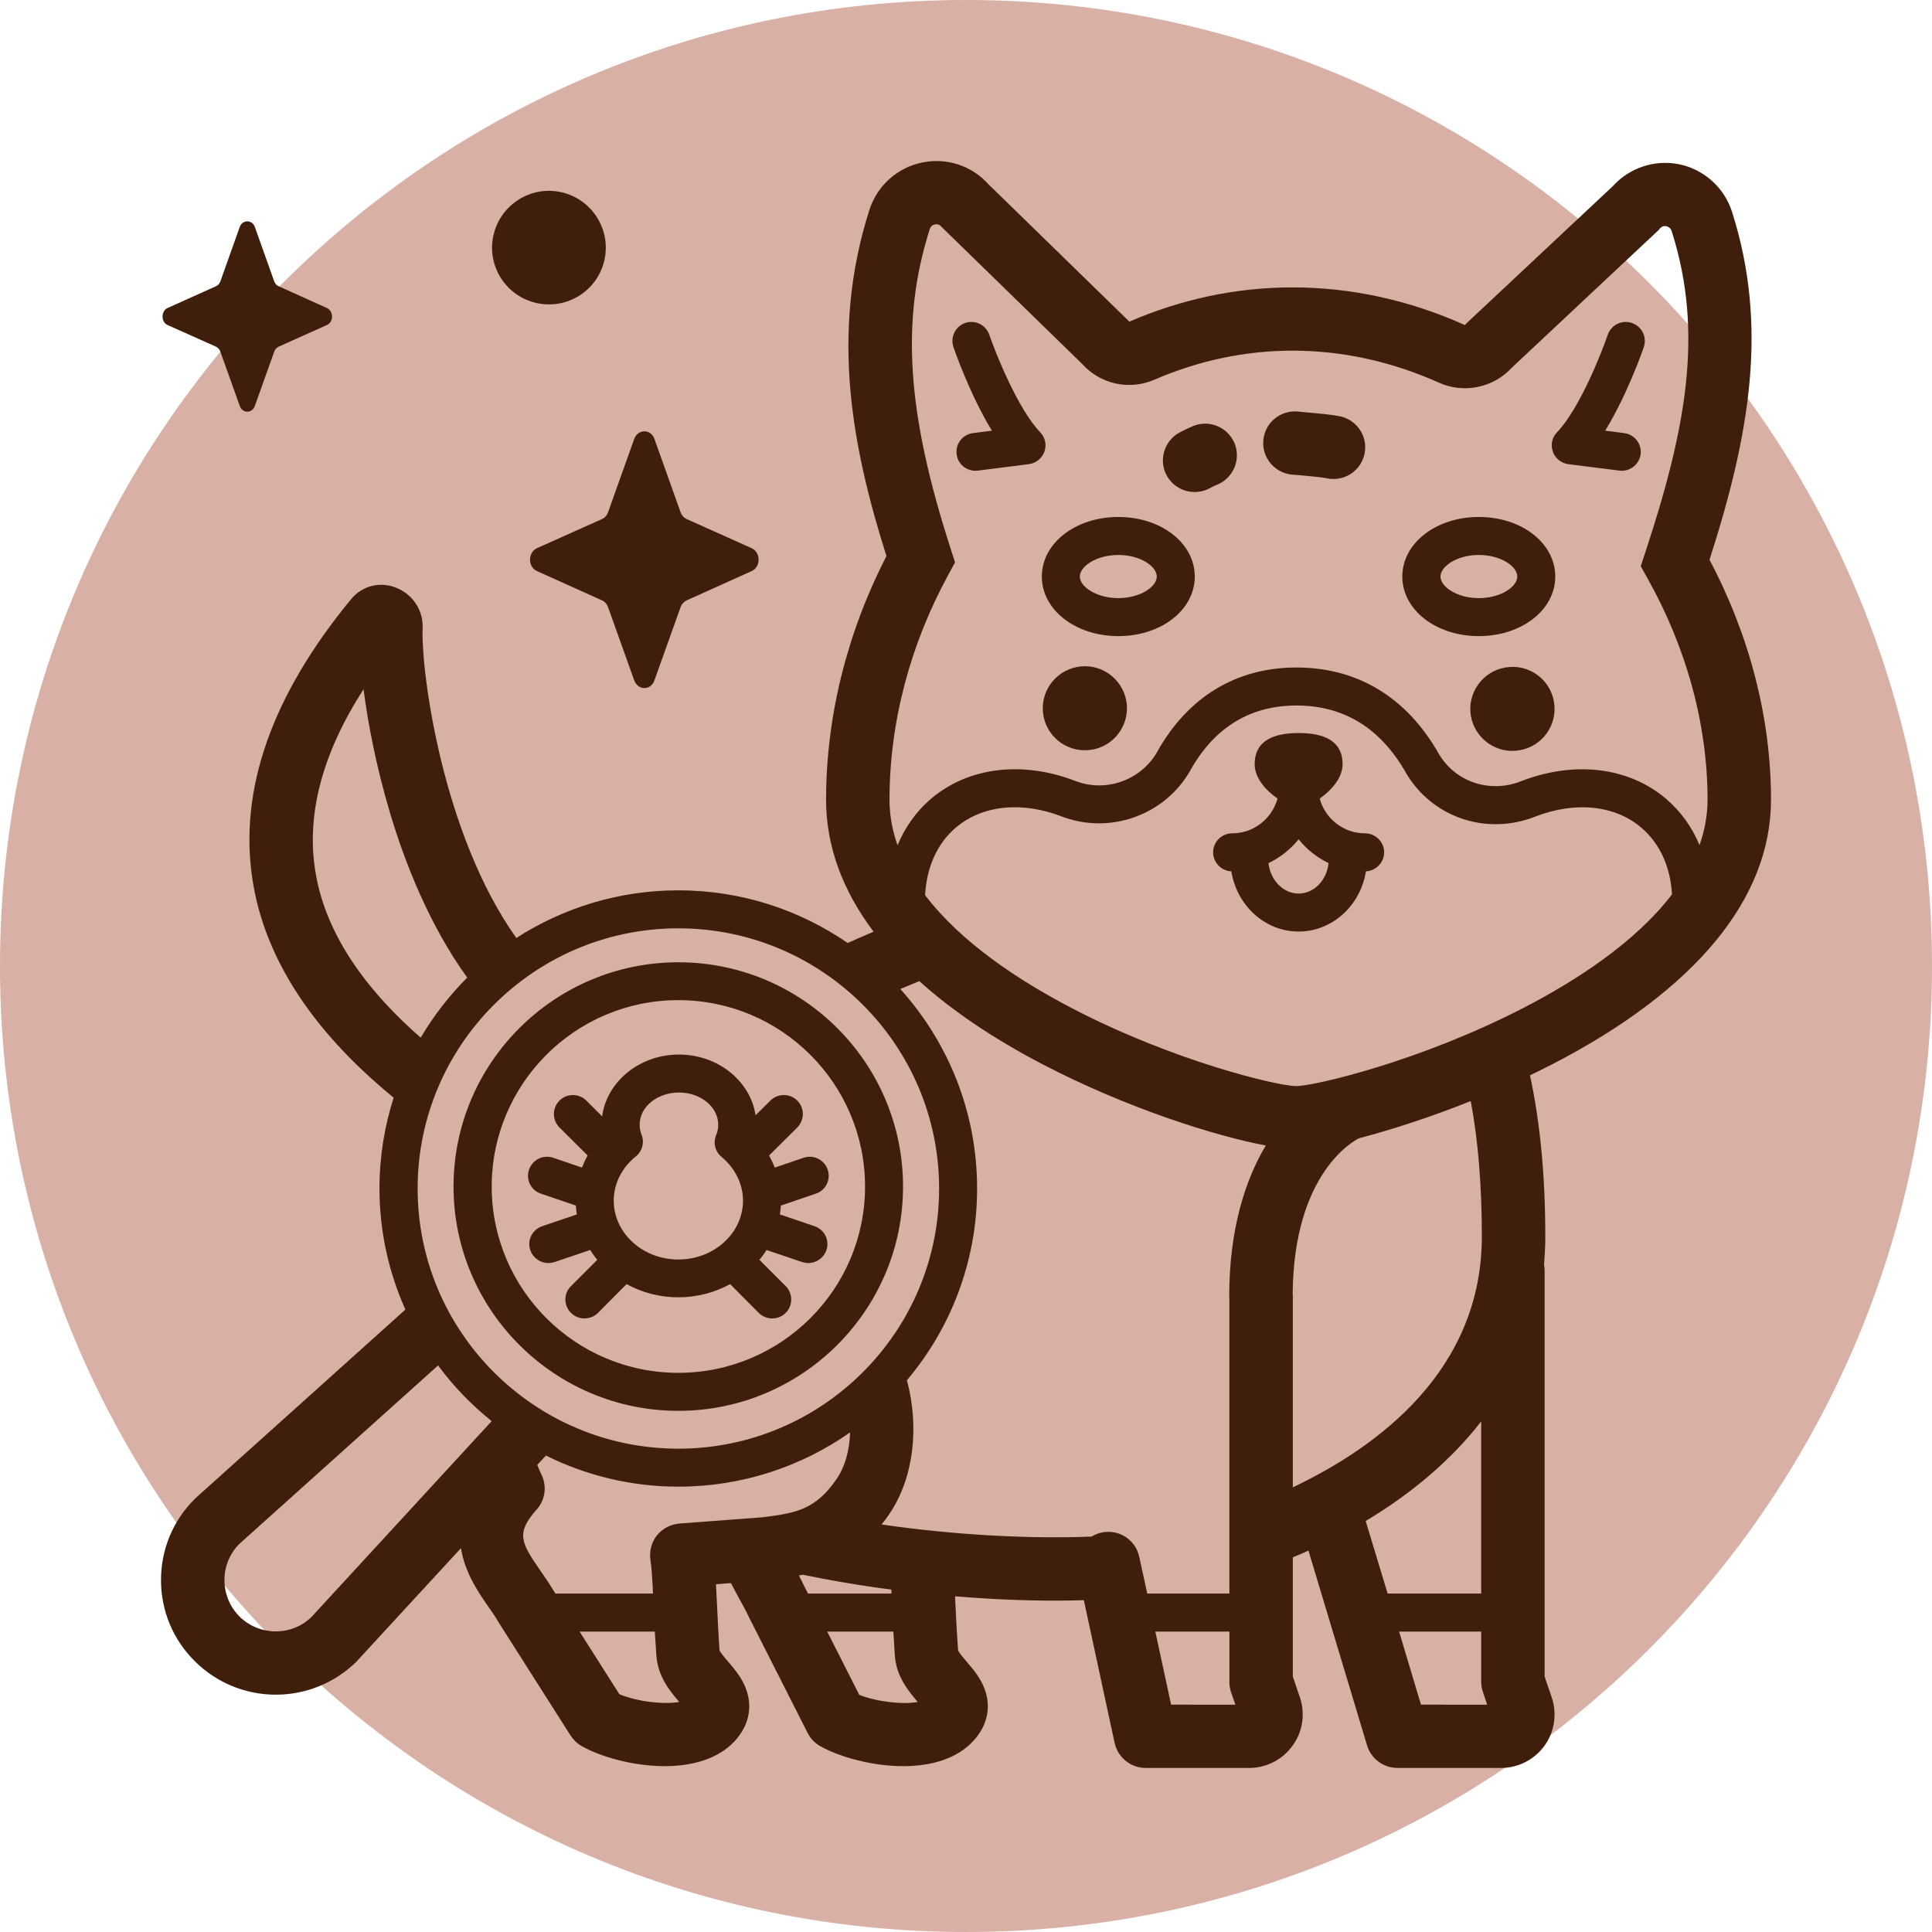 <?xml version="1.0" encoding="utf-8"?>
<!-- Generator: Adobe Illustrator 16.0.0, SVG Export Plug-In . SVG Version: 6.00 Build 0)  -->
<!DOCTYPE svg PUBLIC "-//W3C//DTD SVG 1.1//EN" "http://www.w3.org/Graphics/SVG/1.1/DTD/svg11.dtd">
<svg version="1.1" id="圖層_1" xmlns="http://www.w3.org/2000/svg" xmlns:xlink="http://www.w3.org/1999/xlink" x="0px" y="0px"
	 width="120px" height="120px" viewBox="0 0 120 120" enable-background="new 0 0 120 120" xml:space="preserve">
<path fill-rule="evenodd" clip-rule="evenodd" fill="#D8B0A6" d="M0,60C0,26.86,26.86,0,60,0c33.141,0,60,26.86,60,60
	c0,33.141-26.859,60-60,60C26.86,120,0,93.141,0,60z"/>
<g>
	<g>
		<path fill="#3F1F0C" d="M30.65,14.61c0.43-1.9,2.32-3.1,4.22-2.67s3.1,2.32,2.67,4.22c-0.43,1.9-2.32,3.09-4.22,2.66
			C31.41,18.39,30.22,16.5,30.65,14.61z"/>
		<path fill="#3F1F0C" d="M40.65,27.27l1.62,4.54c0.07,0.2,0.21,0.35,0.38,0.43l4.04,1.81c0.57,0.26,0.57,1.17,0,1.42l-4.04,1.82
			c-0.17,0.08-0.31,0.23-0.38,0.43l-1.62,4.53c-0.22,0.65-1.03,0.65-1.26,0l-1.62-4.53c-0.07-0.2-0.2-0.35-0.38-0.43l-4.04-1.82
			c-0.57-0.25-0.57-1.16,0-1.42l4.04-1.81c0.18-0.08,0.31-0.23,0.38-0.43l1.62-4.54C39.62,26.63,40.43,26.63,40.65,27.27z"/>
		<path fill="#3F1F0C" d="M15.83,14.1l1.2,3.37c0.05,0.14,0.15,0.26,0.28,0.31l2.99,1.35c0.43,0.19,0.43,0.87,0,1.06l-2.99,1.34
			c-0.13,0.06-0.23,0.17-0.28,0.32l-1.2,3.36c-0.17,0.48-0.77,0.48-0.94,0l-1.2-3.36c-0.05-0.15-0.15-0.26-0.28-0.32l-3-1.34
			c-0.42-0.19-0.42-0.87,0-1.06l3-1.35c0.13-0.05,0.23-0.17,0.28-0.31l1.2-3.37C15.06,13.63,15.66,13.63,15.83,14.1z"/>
	</g>
	<g>
		<path fill="#3F1F0C" d="M93.5,41.46c1.43-0.25,2.779,0.71,3.02,2.13s-0.709,2.77-2.14,3.01c-1.42,0.25-2.771-0.71-3.021-2.13
			C91.12,43.05,92.08,41.7,93.5,41.46z"/>
		<path fill="#3F1F0C" d="M67.16,41.39c1.439-0.12,2.699,0.94,2.83,2.38c0.119,1.43-0.94,2.7-2.381,2.82
			c-1.439,0.13-2.709-0.94-2.83-2.37C64.65,42.78,65.721,41.52,67.16,41.39z"/>
		<path fill-rule="evenodd" clip-rule="evenodd" fill="#3F1F0C" d="M91.85,34.47c-1.359,0-2.379,0.71-2.379,1.34
			s1.02,1.34,2.379,1.34c1.371,0,2.391-0.71,2.391-1.34S93.221,34.47,91.85,34.47z M91.85,39.51c-2.66,0-4.75-1.63-4.75-3.7
			s2.09-3.7,4.75-3.7c2.67,0,4.75,1.63,4.75,3.7S94.52,39.51,91.85,39.51z"/>
		<path fill-rule="evenodd" clip-rule="evenodd" fill="#3F1F0C" d="M69.46,34.47c-1.36,0-2.39,0.71-2.39,1.34s1.029,1.34,2.39,1.34
			c1.37,0,2.39-0.71,2.39-1.34S70.83,34.47,69.46,34.47z M69.46,39.51c-2.66,0-4.75-1.63-4.75-3.7s2.09-3.7,4.75-3.7
			c2.67,0,4.75,1.63,4.75,3.7S72.13,39.51,69.46,39.51z"/>
		<path fill-rule="evenodd" clip-rule="evenodd" fill="#3F1F0C" d="M38.12,74.57c0-1.041,0.5-2.041,1.37-2.74
			c0.4-0.32,0.55-0.87,0.36-1.35c-0.08-0.201-0.12-0.41-0.12-0.621c0-1.109,1.09-2,2.44-2s2.44,0.891,2.44,2
			c0,0.221-0.04,0.44-0.13,0.641c-0.2,0.48-0.06,1.029,0.34,1.359c0.84,0.701,1.33,1.69,1.33,2.711c0,2.02-1.8,3.66-4.02,3.66
			C39.92,78.23,38.12,76.59,38.12,74.57L38.12,74.57z M50.59,76.16l-2.15-0.73c0.03-0.18,0.05-0.369,0.06-0.55l2.17-0.739
			c0.62-0.201,0.95-0.871,0.74-1.49c-0.21-0.621-0.88-0.95-1.5-0.74l-1.79,0.609c-0.1-0.26-0.22-0.51-0.35-0.75l1.75-1.74
			c0.46-0.469,0.46-1.209,0-1.67c-0.46-0.459-1.21-0.459-1.67,0l-0.92,0.91c-0.32-2.119-2.33-3.77-4.76-3.77
			c-2.45,0-4.48,1.68-4.77,3.84l-0.98-0.98c-0.46-0.459-1.21-0.459-1.67,0c-0.46,0.461-0.46,1.211,0,1.67l1.75,1.74
			c-0.14,0.24-0.25,0.49-0.35,0.75l-1.79-0.609c-0.62-0.21-1.29,0.119-1.5,0.74c-0.21,0.619,0.12,1.289,0.74,1.49l2.17,0.739
			c0.01,0.181,0.03,0.37,0.06,0.55l-2.15,0.73c-0.62,0.21-0.95,0.869-0.74,1.49c0.17,0.49,0.63,0.8,1.12,0.8
			c0.13,0,0.25-0.021,0.38-0.06l2.22-0.75c0.13,0.209,0.28,0.42,0.44,0.609l-1.63,1.63c-0.47,0.46-0.47,1.21,0,1.67
			c0.23,0.229,0.53,0.341,0.83,0.341c0.3,0,0.61-0.111,0.84-0.341l1.78-1.79c0.95,0.52,2.04,0.82,3.21,0.82s2.27-0.301,3.22-0.82
			l1.78,1.79c0.23,0.229,0.54,0.341,0.84,0.341c0.3,0,0.6-0.111,0.83-0.341c0.46-0.46,0.46-1.21,0-1.67l-1.63-1.63
			c0.16-0.189,0.31-0.4,0.44-0.609l2.22,0.75c0.13,0.039,0.25,0.06,0.38,0.06c0.49,0,0.95-0.31,1.12-0.8
			C51.54,77.029,51.21,76.37,50.59,76.16z"/>
		<path fill-rule="evenodd" clip-rule="evenodd" fill="#3F1F0C" d="M42.13,62.12c-6.39,0-11.59,5.19-11.59,11.58
			c0,6.38,5.2,11.569,11.59,11.569c6.4,0,11.6-5.189,11.6-11.569C53.73,67.311,48.53,62.12,42.13,62.12z M42.13,87.63
			c-7.69,0-13.96-6.25-13.96-13.93c0-7.69,6.27-13.931,13.96-13.931c7.7,0,13.96,6.24,13.96,13.931
			C56.09,81.38,49.83,87.63,42.13,87.63z"/>
		<path fill-rule="evenodd" clip-rule="evenodd" fill="#3F1F0C" d="M92.04,76.8c0,8.29-6.41,13.05-11.74,15.58V80.45l-0.01-0.08
			c0.06-7.57,3.86-9.54,4.101-9.66l0.06-0.021c1.97-0.52,4.399-1.299,6.899-2.299C91.811,70.84,92.04,73.641,92.04,76.8z M92,98.98
			h-5.811l-1.35-4.461l-0.01-0.049c2.74-1.641,5.24-3.701,7.17-6.181V98.98L92,98.98z M88.26,105.88l-1.359-4.54H92v3.131
			c0,0.209,0.04,0.43,0.109,0.629l0.261,0.78H88.26z M72.74,105.88l-0.98-4.54h4.6v3.131c0,0.209,0.031,0.43,0.101,0.629l0.271,0.78
			H72.74z M54.76,94.689c0.16-0.199,0.31-0.41,0.47-0.64c1.53-2.239,1.88-5.42,1.1-8.319c2.72-3.221,4.36-7.381,4.36-11.91
			c0-4.76-1.81-9.11-4.77-12.391l1.18-0.49c2.03,1.83,4.57,3.551,7.61,5.141c5.34,2.79,10.84,4.49,13.91,5.07
			c-1.271,2.129-2.271,5.18-2.271,9.39l0.01,0.12v18.32h-5.1l-0.5-2.291c-0.23-1.06-1.27-1.729-2.34-1.5
			c-0.23,0.051-0.439,0.141-0.62,0.25C64.02,95.59,59.39,95.359,54.76,94.689L54.76,94.689z M55.37,98.98h-5.18l-0.23-0.44
			c-0.1-0.229-0.22-0.45-0.34-0.681l0.24-0.049c1.69,0.35,3.23,0.6,4.51,0.789l0.99,0.131L55.37,98.98z M53.37,105.27l-1.99-3.93
			h4.11c0.03,0.48,0.06,0.99,0.09,1.49c0.09,1.3,0.85,2.21,1.42,2.88C56.13,105.88,54.52,105.721,53.37,105.27z M42.2,94.63
			c-0.55,0.05-1.06,0.31-1.4,0.74c-0.34,0.43-0.48,0.989-0.4,1.53c0.07,0.43,0.12,1.199,0.16,2.08H34.5l-0.16-0.25
			c-0.25-0.42-0.52-0.811-0.78-1.181c-1.22-1.76-1.52-2.329-0.22-3.8c0.53-0.59,0.64-1.439,0.29-2.16
			c-0.09-0.189-0.18-0.39-0.26-0.6l0.54-0.58c2.48,1.23,5.27,1.93,8.22,1.93c3.97,0,7.65-1.25,10.67-3.369
			c-0.03,1.079-0.3,2.1-0.82,2.869c-1.3,1.9-2.48,2.141-4.6,2.4L42.2,94.63z M38.47,105.23L36,101.34h4.67l0.1,1.49
			c0.09,1.3,0.84,2.21,1.42,2.88C41.29,105.88,39.62,105.71,38.47,105.23z M19.36,100.42c-1.24,1.221-3.25,1.21-4.49-0.02
			c-0.6-0.61-0.93-1.41-0.93-2.26c0-0.83,0.32-1.621,0.9-2.221l12.37-11.109c0.95,1.289,2.07,2.449,3.33,3.459L19.36,100.42z
			 M19.58,54.08c-0.56-3.53,0.45-7.31,3-11.27c0.28,2.16,0.8,4.85,1.65,7.7c0.92,3.08,2.43,6.94,4.79,10.211
			c-1.11,1.109-2.08,2.359-2.89,3.729C23.2,61.891,20.25,58.38,19.58,54.08z M58.33,73.82c0,8.91-7.26,16.16-16.2,16.16
			c-8.93,0-16.19-7.25-16.19-16.16s7.26-16.16,16.19-16.16C51.07,57.66,58.33,64.91,58.33,73.82z M59.06,34.12
			c-2.74-8.45-3.12-14.22-1.31-19.89c0.06-0.2,0.21-0.27,0.32-0.29l0.1-0.01c0.12,0,0.22,0.05,0.3,0.15l0.06,0.06l8.68,8.46
			c1.14,1.27,2.931,1.66,4.5,0.98c2.761-1.19,5.64-1.8,8.569-1.8c3.091,0,6.15,0.67,9.101,1.99c1.55,0.7,3.39,0.31,4.53-0.94
			l9.119-8.55l0.07-0.09c0.11-0.12,0.24-0.17,0.4-0.14c0.12,0.03,0.26,0.1,0.33,0.3c2.029,6.35,0.87,12.36-1.65,20l-0.27,0.82
			l0.42,0.75c2.439,4.35,3.73,9.1,3.73,13.75c0,0.98-0.181,1.92-0.5,2.82c-0.461-1.11-1.15-2.08-2.061-2.86
			c-2.32-1.99-5.7-2.4-9.04-1.1c-1.94,0.76-4.09,0.03-5.11-1.74c-1.99-3.49-5.039-5.33-8.82-5.33c-3.729,0-6.729,1.81-8.649,5.23
			c-1,1.77-3.18,2.55-5.08,1.82c-3.319-1.28-6.68-0.86-8.99,1.12c-0.91,0.78-1.6,1.761-2.06,2.87c-0.32-0.9-0.5-1.85-0.5-2.83
			c0-4.77,1.27-9.62,3.67-14l0.4-0.74L59.06,34.12z M84.38,70.721l-0.08,0.02L84.38,70.721z M94.63,62.6
			c-6.47,3.34-13.03,4.86-14.13,4.86c-1.09,0-7.57-1.521-13.96-4.86c-3.22-1.68-6.83-4.039-9.08-7c0.09-1.699,0.73-3.189,1.89-4.18
			c1.64-1.41,4.1-1.67,6.589-0.71c3,1.149,6.431-0.08,8-2.87c1.5-2.67,3.721-4.02,6.59-4.02c2.921,0,5.201,1.39,6.771,4.14
			c1.61,2.79,4.979,3.96,8.03,2.771c2.5-0.98,4.98-0.73,6.63,0.689c1.149,0.99,1.8,2.45,1.89,4.13
			C101.58,58.529,97.9,60.91,94.63,62.6z M110,49.67c0-5.05-1.32-10.18-3.82-14.9c2.51-7.8,3.66-14.52,1.4-21.61
			c-0.48-1.51-1.75-2.65-3.301-2.96c-1.51-0.3-3.069,0.22-4.09,1.35l-9.049,8.48l-0.08,0.08l-0.07,0.08
			c-3.461-1.55-7.061-2.34-10.711-2.34c-3.469,0-6.879,0.72-10.139,2.13l-0.061-0.07l-8.68-8.46c-1.02-1.15-2.59-1.67-4.1-1.36
			c-1.56,0.31-2.82,1.44-3.3,2.95c-2.48,7.76-1.02,14.91,1.06,21.5c-2.45,4.76-3.75,9.97-3.75,15.13c0,2.859,1,5.609,2.95,8.2
			c-0.54,0.229-1.07,0.46-1.61,0.7C49.66,56.51,46.04,55.3,42.13,55.3c-3.7,0-7.15,1.091-10.06,2.96
			c-4.61-6.48-5.93-16.6-5.82-19.27c0.04-1.1-0.63-2.1-1.68-2.5c-1-0.38-2.07-0.1-2.75,0.71c-4.95,6-7.01,11.88-6.13,17.489
			c0.93,5.961,5.07,10.471,8.76,13.49c-0.57,1.78-0.88,3.67-0.88,5.641c0,2.68,0.58,5.22,1.61,7.52l-13.02,11.7l-0.07,0.069
			C10.74,94.45,10,96.24,10,98.141c0,1.899,0.74,3.689,2.09,5.029c1.39,1.391,3.22,2.09,5.04,2.09c1.83,0,3.65-0.699,5.05-2.09
			l0.05-0.061l6.4-6.949c0.24,1.52,1.1,2.77,1.7,3.63c0.23,0.33,0.45,0.649,0.62,0.94l0.04,0.069l4.45,7
			c0.18,0.271,0.41,0.5,0.7,0.66c1.17,0.66,3.18,1.24,5.15,1.24c1.66,0,3.29-0.421,4.35-1.56c0.85-0.931,1.11-2.051,0.72-3.17
			c-0.25-0.73-0.72-1.271-1.13-1.761c-0.18-0.2-0.47-0.54-0.54-0.7c-0.07-1.02-0.12-2.039-0.16-2.939l-0.06-1.17l0.93-0.07
			l0.43,0.811c0.22,0.399,0.43,0.77,0.6,1.119l0.01,0.03l3.72,7.34c0.18,0.351,0.45,0.64,0.79,0.83c1.18,0.66,3.19,1.24,5.15,1.24
			c1.67,0,3.3-0.421,4.35-1.56c0.86-0.931,1.12-2.051,0.73-3.17c-0.26-0.73-0.72-1.271-1.14-1.761c-0.17-0.2-0.47-0.54-0.53-0.7
			c-0.08-1.02-0.12-2.039-0.17-2.939l-0.02-0.42c2.15,0.18,4.26,0.27,6.25,0.27c0.59,0,1.18-0.01,1.75-0.029l1.91,8.859
			c0.199,0.91,1,1.561,1.93,1.561H77.6c1.061,0,2.07-0.521,2.69-1.391c0.63-0.87,0.79-1.99,0.45-2.99l-0.44-1.289v-7.41
			c0.32-0.131,0.65-0.271,0.97-0.42l3.641,12.1c0.25,0.83,1.02,1.4,1.89,1.4h6.44c1.07,0,2.07-0.521,2.699-1.391
			c0.621-0.87,0.781-1.99,0.44-2.99l-0.44-1.289V78.92c0-0.13-0.02-0.26-0.039-0.38c0.05-0.569,0.08-1.149,0.08-1.74
			c0-3.76-0.32-7.1-0.951-10.01c0.471-0.229,0.941-0.46,1.41-0.7C105.311,61.5,110,55.82,110,49.67z"/>
		<path fill-rule="evenodd" clip-rule="evenodd" fill="#3F1F0C" d="M80.66,55.5c-0.96,0-1.76-0.83-1.87-1.891
			c0.729-0.35,1.37-0.859,1.87-1.479c0.5,0.62,1.13,1.13,1.859,1.479C82.41,54.67,81.62,55.5,80.66,55.5z M84.779,51.76
			c-1.34,0-2.479-0.92-2.809-2.16c0.709-0.5,1.42-1.27,1.42-2.13c0-1.5-1.221-1.94-2.73-1.94s-2.73,0.44-2.73,1.94
			c0,0.86,0.7,1.63,1.42,2.13c-0.34,1.24-1.47,2.16-2.82,2.16c-0.649,0-1.18,0.53-1.18,1.18c0,0.631,0.5,1.15,1.131,1.181
			c0.34,2.12,2.08,3.739,4.18,3.739c2.09,0,3.84-1.619,4.18-3.739c0.62-0.03,1.131-0.55,1.131-1.181
			C85.971,52.29,85.439,51.76,84.779,51.76z"/>
		<path fill="#3F1F0C" d="M82.83,29.75c-0.141,0-0.28-0.01-0.41-0.04c-0.3-0.07-1.33-0.16-1.77-0.2l-0.41-0.03
			c-1.08-0.11-1.881-1.07-1.77-2.15c0.1-1.08,1.059-1.87,2.149-1.77L81,25.6c0.93,0.08,1.75,0.16,2.24,0.26
			c1.06,0.23,1.74,1.27,1.51,2.34C84.55,29.12,83.74,29.75,82.83,29.75z"/>
		<path fill="#3F1F0C" d="M74.2,30.56c-0.69,0-1.351-0.36-1.72-1c-0.53-0.95-0.19-2.14,0.75-2.68c0.26-0.14,0.549-0.28,0.879-0.42
			c1-0.41,2.15,0.07,2.57,1.07c0.41,1-0.06,2.15-1.07,2.57c-0.18,0.07-0.319,0.14-0.439,0.21C74.859,30.48,74.529,30.56,74.2,30.56z
			"/>
		<path fill="#3F1F0C" d="M100.73,29.24l-0.15-0.01l-3.17-0.4c-0.439-0.06-0.82-0.36-0.96-0.78c-0.15-0.42-0.05-0.88,0.26-1.2
			c1.38-1.44,2.74-4.86,3.149-6.05c0.211-0.62,0.881-0.95,1.5-0.74c0.621,0.21,0.951,0.88,0.74,1.5c-0.05,0.15-1.02,2.95-2.399,5.19
			l1.18,0.15c0.64,0.08,1.101,0.67,1.021,1.32C101.82,28.81,101.311,29.24,100.73,29.24z"/>
		<path fill="#3F1F0C" d="M60.59,29.24c-0.59,0-1.1-0.43-1.17-1.02c-0.09-0.65,0.37-1.24,1.02-1.32l1.169-0.15
			c-1.369-2.24-2.339-5.04-2.389-5.19c-0.21-0.62,0.12-1.29,0.73-1.5c0.62-0.21,1.29,0.12,1.5,0.74c0.409,1.19,1.78,4.61,3.159,6.05
			c0.311,0.32,0.41,0.78,0.261,1.2c-0.149,0.42-0.521,0.72-0.97,0.78l-3.16,0.4L60.59,29.24z"/>
	</g>
</g>
</svg>

